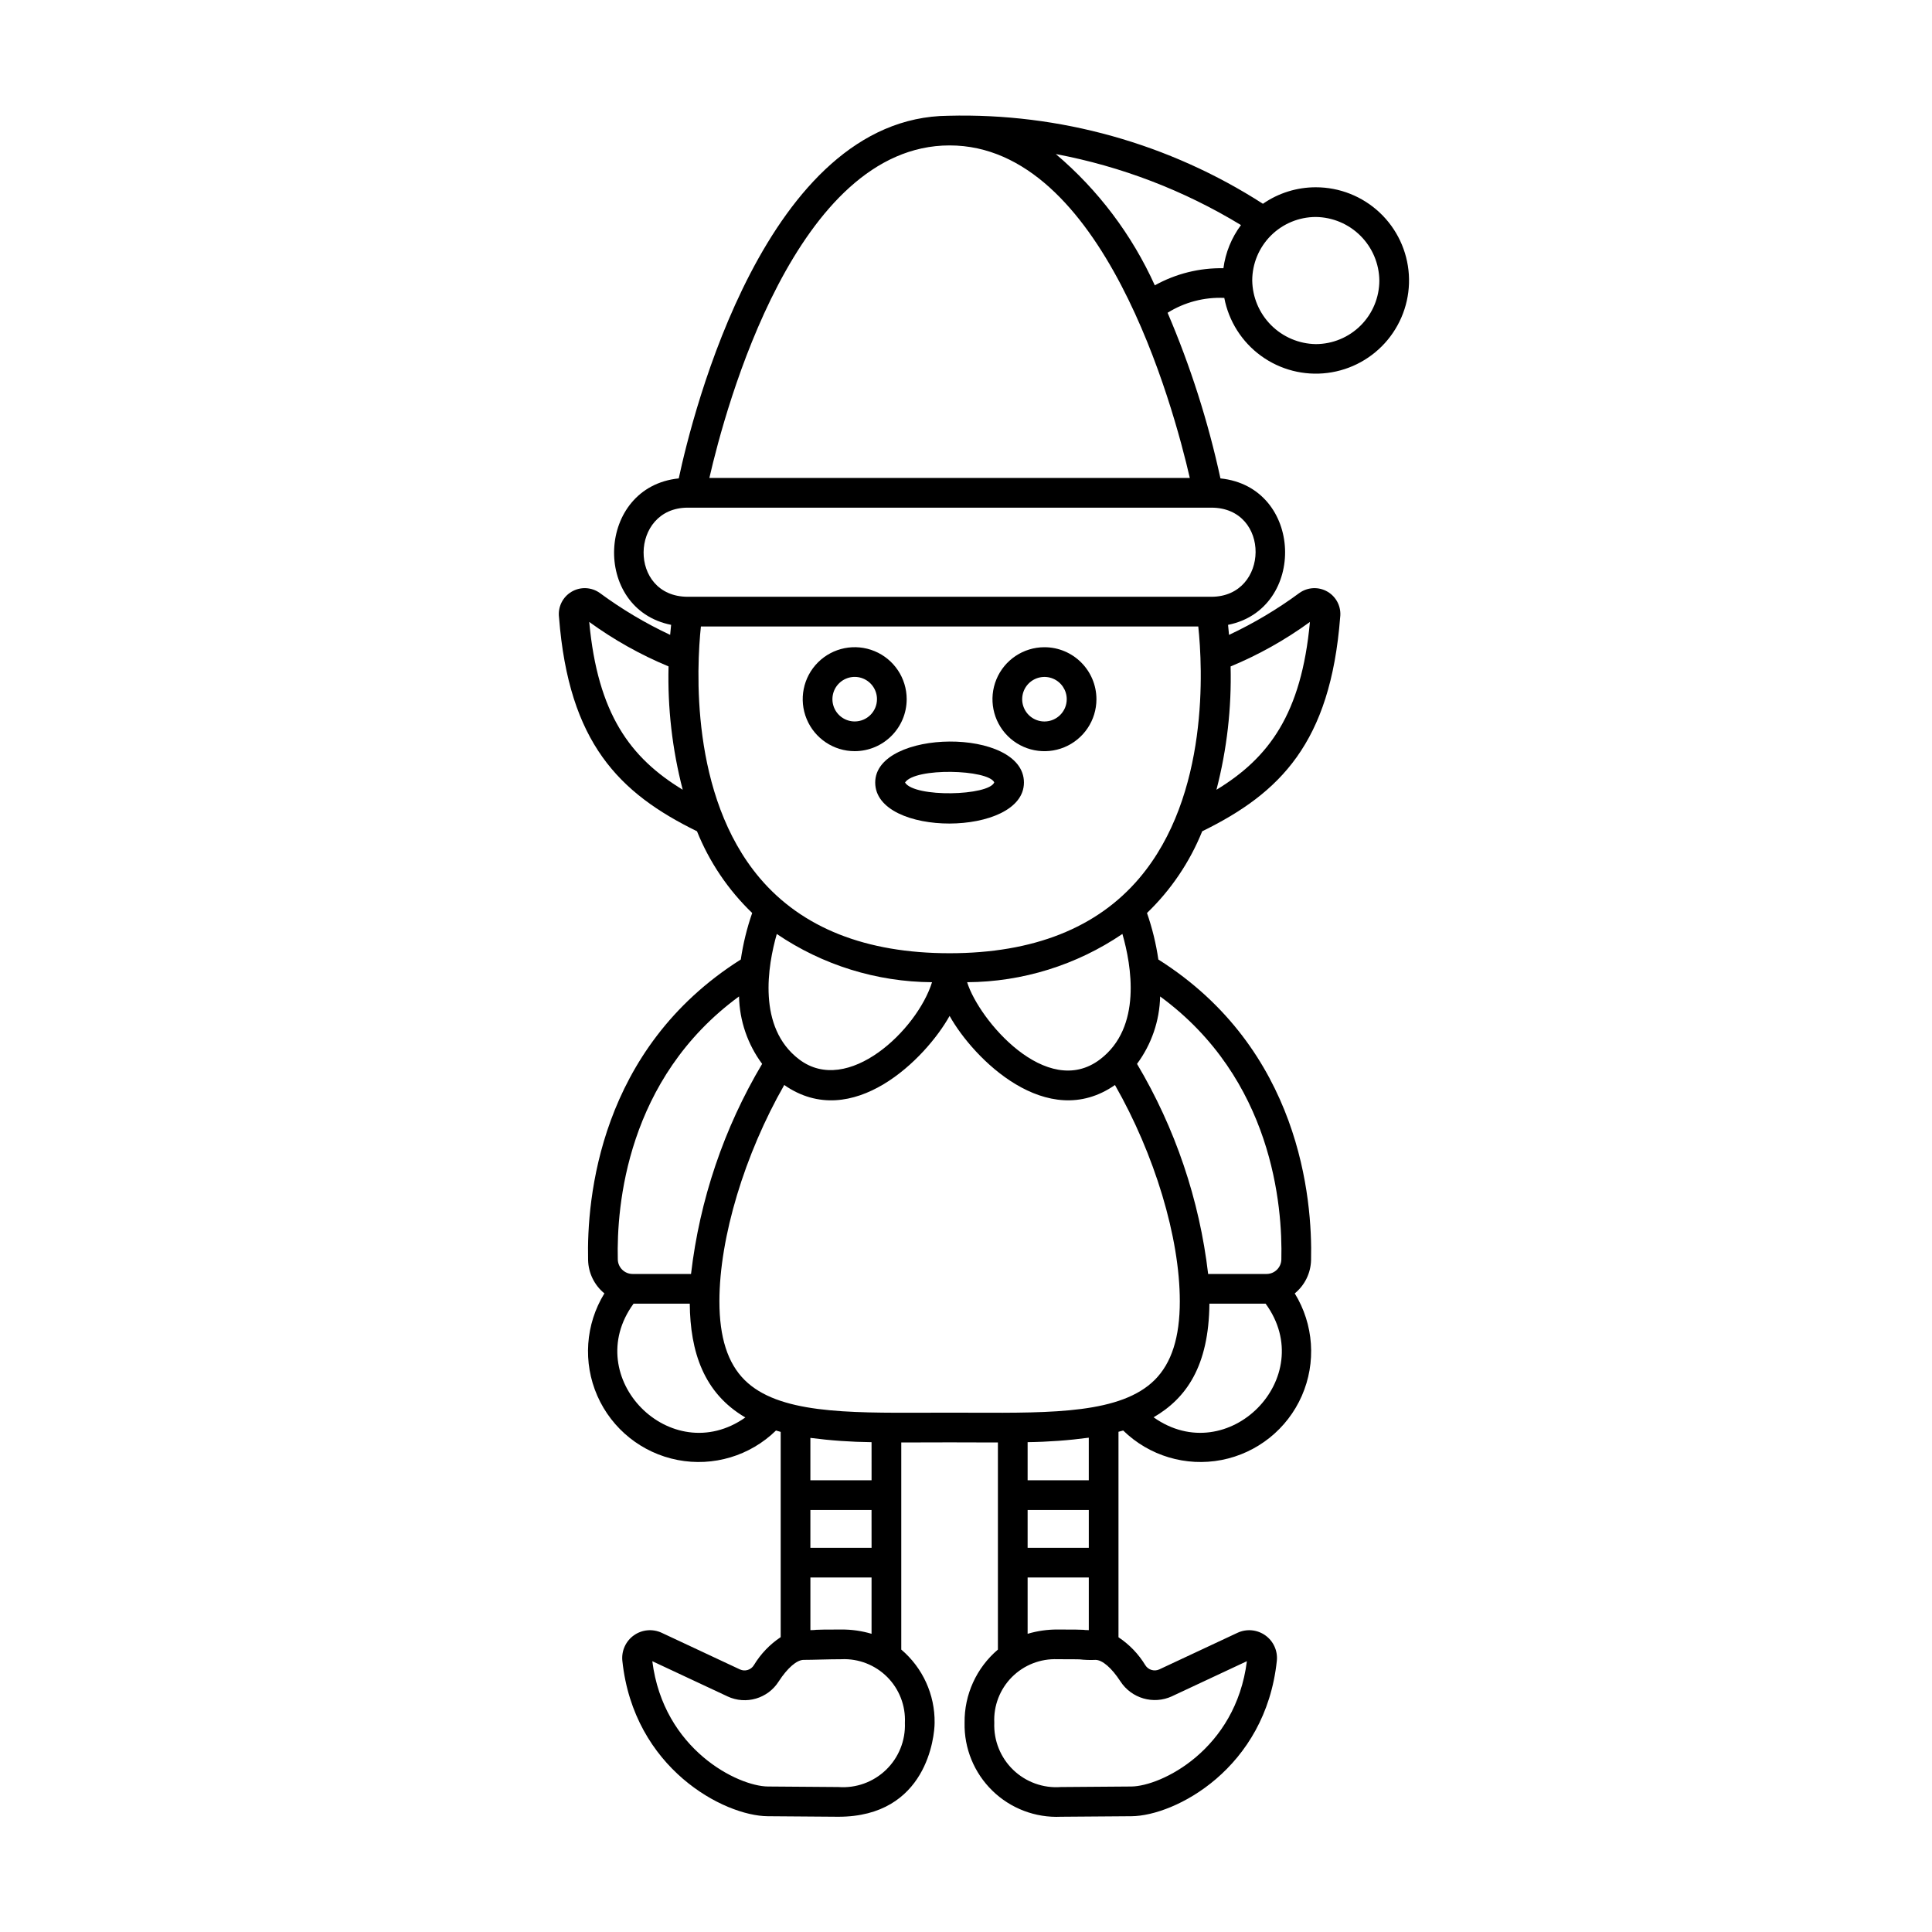 <?xml version="1.0" encoding="UTF-8"?>
<!-- The Best Svg Icon site in the world: iconSvg.co, Visit us! https://iconsvg.co -->
<svg fill="#000000" width="800px" height="800px" version="1.1" viewBox="144 144 512 512" xmlns="http://www.w3.org/2000/svg">
 <g>
  <path d="m468.45 222.95c1.176 6.172 4.66 11.664 9.742 15.355 5.082 3.695 11.383 5.312 17.617 4.523 6.231-0.785 11.93-3.922 15.934-8.762 4.004-4.844 6.012-11.027 5.617-17.297-0.398-6.273-3.168-12.156-7.75-16.453-4.582-4.301-10.633-6.691-16.914-6.688-5.004-0.004-9.895 1.523-14.008 4.375-24.816-15.965-53.859-24.09-83.355-23.328-48.367 0.352-67.828 79.145-71.457 96.105-21.844 2.238-23.121 34.594-2.023 38.809-0.086 0.793-0.172 1.676-0.254 2.66h0.004c-6.559-3.078-12.801-6.793-18.633-11.094-2.223-1.598-5.184-1.723-7.535-0.316-2.348 1.406-3.641 4.074-3.285 6.789 2.594 33.23 15.898 46.539 36.555 56.664h0.004c3.293 8.172 8.277 15.551 14.629 21.66-1.391 4.004-2.402 8.133-3.016 12.324-37.574 23.738-40.852 63.492-40.469 79.641v0.004c0.078 3.438 1.656 6.668 4.32 8.84-5.039 8.199-5.738 18.348-1.867 27.156 3.871 8.812 11.816 15.16 21.266 16.992 9.445 1.836 19.191-1.086 26.074-7.809 0.41 0.125 0.828 0.246 1.246 0.363v54.395c-2.891 1.922-5.316 4.461-7.109 7.434-0.762 1.246-2.328 1.734-3.66 1.137l-20.781-9.727c-2.394-1.109-5.207-0.852-7.359 0.68-2.152 1.531-3.316 4.098-3.055 6.727 3.004 28.586 26.969 41.121 38.527 41.207l18.707 0.141c23.496 0 25.52-21.367 25.52-24.91 0.09-7.457-3.148-14.566-8.836-19.391v-54.887c2.113 0 4.254-0.004 6.43-0.012l6.375-0.016 6.375 0.016c6.484 0.023 4.191 0.016 6.43 0.016v54.883l0.004-0.004c-5.688 4.828-8.93 11.938-8.836 19.395-0.148 6.762 2.519 13.281 7.363 18.004 4.84 4.723 11.426 7.223 18.18 6.906l18.68-0.141c11.559-0.086 35.523-12.621 38.527-41.207 0.262-2.629-0.906-5.199-3.062-6.727-2.156-1.531-4.965-1.789-7.363-0.672l-20.742 9.707c-1.336 0.605-2.918 0.121-3.688-1.125-1.797-2.961-4.227-5.488-7.109-7.402v-54.453c0.414-0.113 0.844-0.211 1.25-0.336v0.004c6.887 6.719 16.629 9.637 26.074 7.805 9.445-1.836 17.391-8.184 21.258-16.992 3.871-8.809 3.172-18.957-1.867-27.152 2.664-2.176 4.242-5.406 4.32-8.844 0.387-16.145-2.883-55.898-40.469-79.641v-0.004c-0.613-4.195-1.621-8.32-3.012-12.324 6.348-6.106 11.336-13.488 14.633-21.656 20.66-10.125 33.969-23.438 36.555-56.664 0.359-2.715-0.93-5.387-3.281-6.793-2.348-1.406-5.312-1.281-7.535 0.316-5.832 4.301-12.074 8.016-18.633 11.094-0.082-0.984-0.168-1.867-0.254-2.66 20.934-4.188 19.996-36.555-2.019-38.809-3.258-15.043-7.949-29.742-14.008-43.895 4.496-2.805 9.738-4.18 15.031-3.938zm-44.652-38.125c17.359 3.266 33.984 9.645 49.074 18.82-2.5 3.356-4.102 7.293-4.652 11.438-6.356-0.117-12.625 1.445-18.184 4.535-6.055-13.402-15.016-25.289-26.238-34.793zm85.742 33.523c-0.008 4.465-1.781 8.746-4.941 11.902-3.156 3.156-7.438 4.934-11.902 4.941-4.445-0.07-8.688-1.867-11.832-5.012-3.144-3.144-4.941-7.387-5.012-11.832 0.004-4.465 1.781-8.746 4.938-11.906 3.16-3.16 7.441-4.934 11.906-4.941 4.453 0.055 8.707 1.844 11.852 4.992 3.148 3.148 4.941 7.402 4.992 11.855zm-113.89-35.812c40.66 0 59.348 69.352 63.66 88.125l-127.32-0.004c4.305-18.77 22.969-88.121 63.664-88.121zm-95.5 126.28c6.519 4.742 13.578 8.699 21.023 11.789-0.281 11.016 0.984 22.02 3.754 32.684-13.945-8.477-22.52-20.137-24.777-44.473zm141.3 82.688c2.383 8.293 5.273 24.738-5.93 33.242-14.145 10.734-32.098-10.406-35.219-20.449 14.68-0.09 29.004-4.543 41.148-12.793zm-91.594 0.008c12.141 8.246 26.461 12.695 41.141 12.785-3.926 12.621-22.328 30.238-35.219 20.449-11.168-8.469-8.297-24.93-5.922-33.234zm-10.008 16.555c0.141 6.445 2.281 12.691 6.125 17.871-10.125 17.027-16.547 36-18.844 55.676h-15.469c-2.152 0.004-3.91-1.727-3.938-3.879-0.34-14.098 2.312-47.828 32.121-69.668zm-27.945 81.418h14.891c0.117 12.73 3.688 23.723 14.73 30.156-19.711 13.887-43.914-10.59-29.625-30.156zm63.07 64.695h-16.215v-10.016h16.207zm8.836 46.367h-0.004c0.191 4.676-1.625 9.211-4.988 12.465-3.367 3.254-7.957 4.918-12.625 4.57l-18.676-0.141c-7.894-0.059-27.688-9.715-30.648-33.207l19.918 9.32-0.004 0.004c4.887 2.293 10.719 0.586 13.594-3.981 2.32-3.566 4.789-5.695 6.602-5.695 2.602 0 6.391-0.172 10.055-0.172l0.004-0.004c4.516-0.188 8.902 1.527 12.094 4.727 3.188 3.203 4.883 7.598 4.676 12.113zm-16.77-24.711c-9.066 0-6.07 0.156-8.277 0.168v-13.953h16.207v14.922c-2.574-0.766-5.246-1.148-7.934-1.137zm7.934-39.547h-16.215v-11.234c5.375 0.699 10.789 1.078 16.211 1.137zm27.086-17.906-6.406-0.016-6.406 0.016c-20.941 0.066-39.047 0.16-47.926-8.676-4.488-4.473-6.672-11.293-6.672-20.855 0-16.941 6.695-38.961 17.18-57.316 18.062 12.57 37.508-7 43.824-18.312 6.332 11.344 25.793 30.859 43.824 18.316 10.484 18.355 17.184 40.371 17.184 57.316 0 9.562-2.184 16.383-6.672 20.855-8.883 8.832-26.973 8.746-47.934 8.672zm30.48 35.797h-16.211v-10.016h16.211zm-16.211 7.871h16.211v13.953c-2.203-0.012 1.055-0.168-8.277-0.168-2.688-0.012-5.359 0.371-7.934 1.137zm38.215 31.492 19.891-9.309c-2.965 23.496-22.75 33.148-30.648 33.207l-18.648 0.141h-0.004c-4.672 0.352-9.27-1.309-12.641-4.562-3.367-3.254-5.188-7.789-5-12.473-0.211-4.516 1.488-8.91 4.676-12.113 3.191-3.199 7.578-4.914 12.094-4.727 3.664 0 5.164 0.012 5.809 0.035 1.41 0.16 2.828 0.207 4.246 0.141 1.812 0 4.281 2.129 6.598 5.695h0.004c2.93 4.516 8.727 6.203 13.625 3.969zm-22.008-57.254h-16.207v-10.102c5.422-0.07 10.832-0.465 16.207-1.184zm17.176-16.691c8.645-5.027 14.641-13.539 14.793-30.113h14.895c14.297 19.59-9.996 44.086-29.688 30.113zm33.859-41.863c-0.027 2.152-1.781 3.883-3.934 3.879h-15.469c-2.301-19.676-8.723-38.648-18.848-55.676 3.844-5.18 5.984-11.426 6.125-17.871 29.82 21.844 32.465 55.57 32.125 69.668zm-37.609-101.05c-11.203 13.227-28.133 19.93-50.312 19.93-22.168 0-39.09-6.699-50.293-19.906-18.594-21.918-16.734-56.039-15.613-66.688h131.81c1.129 10.633 3.016 44.695-15.594 66.664zm45.18-67.863c-2.254 24.336-10.828 35.996-24.777 44.477h0.004c2.769-10.664 4.031-21.668 3.75-32.684 7.449-3.09 14.504-7.047 21.023-11.793zm-26.121-6.672h-138.75c-15.816 0-15.418-23.617 0-23.617h138.75c15.816 0 15.445 23.617 0 23.617z"/>
  <path d="m384.28 329.29c0-5.574-3.356-10.598-8.504-12.727-5.148-2.133-11.074-0.953-15.012 2.984-3.941 3.941-5.121 9.867-2.988 15.012 2.133 5.148 7.156 8.508 12.727 8.508 7.606-0.012 13.77-6.172 13.777-13.777zm-13.777 5.902c-2.387 0-4.539-1.438-5.453-3.644-0.914-2.207-0.41-4.746 1.281-6.434 1.688-1.688 4.227-2.191 6.434-1.281 2.207 0.914 3.644 3.07 3.644 5.457-0.004 3.258-2.644 5.898-5.906 5.902z"/>
  <path d="m420.79 315.52c-5.57 0-10.594 3.356-12.727 8.504-2.133 5.148-0.953 11.074 2.984 15.016 3.941 3.938 9.867 5.117 15.016 2.984 5.148-2.133 8.504-7.156 8.504-12.727-0.012-7.606-6.172-13.766-13.777-13.777zm0 19.68c-2.387 0-4.539-1.438-5.453-3.644-0.914-2.207-0.41-4.746 1.277-6.434 1.691-1.688 4.231-2.191 6.438-1.281 2.203 0.914 3.644 3.07 3.644 5.457-0.004 3.258-2.644 5.898-5.906 5.902z"/>
  <path d="m375.94 351.38c0 14.57 39.414 14.41 39.414 0 0-14.715-39.414-14.25-39.414 0zm7.898 0c2.641-4.039 22.027-3.484 23.652-0.039-1.465 3.574-21.137 4.086-23.652 0.039z"/>
 </g>
</svg>